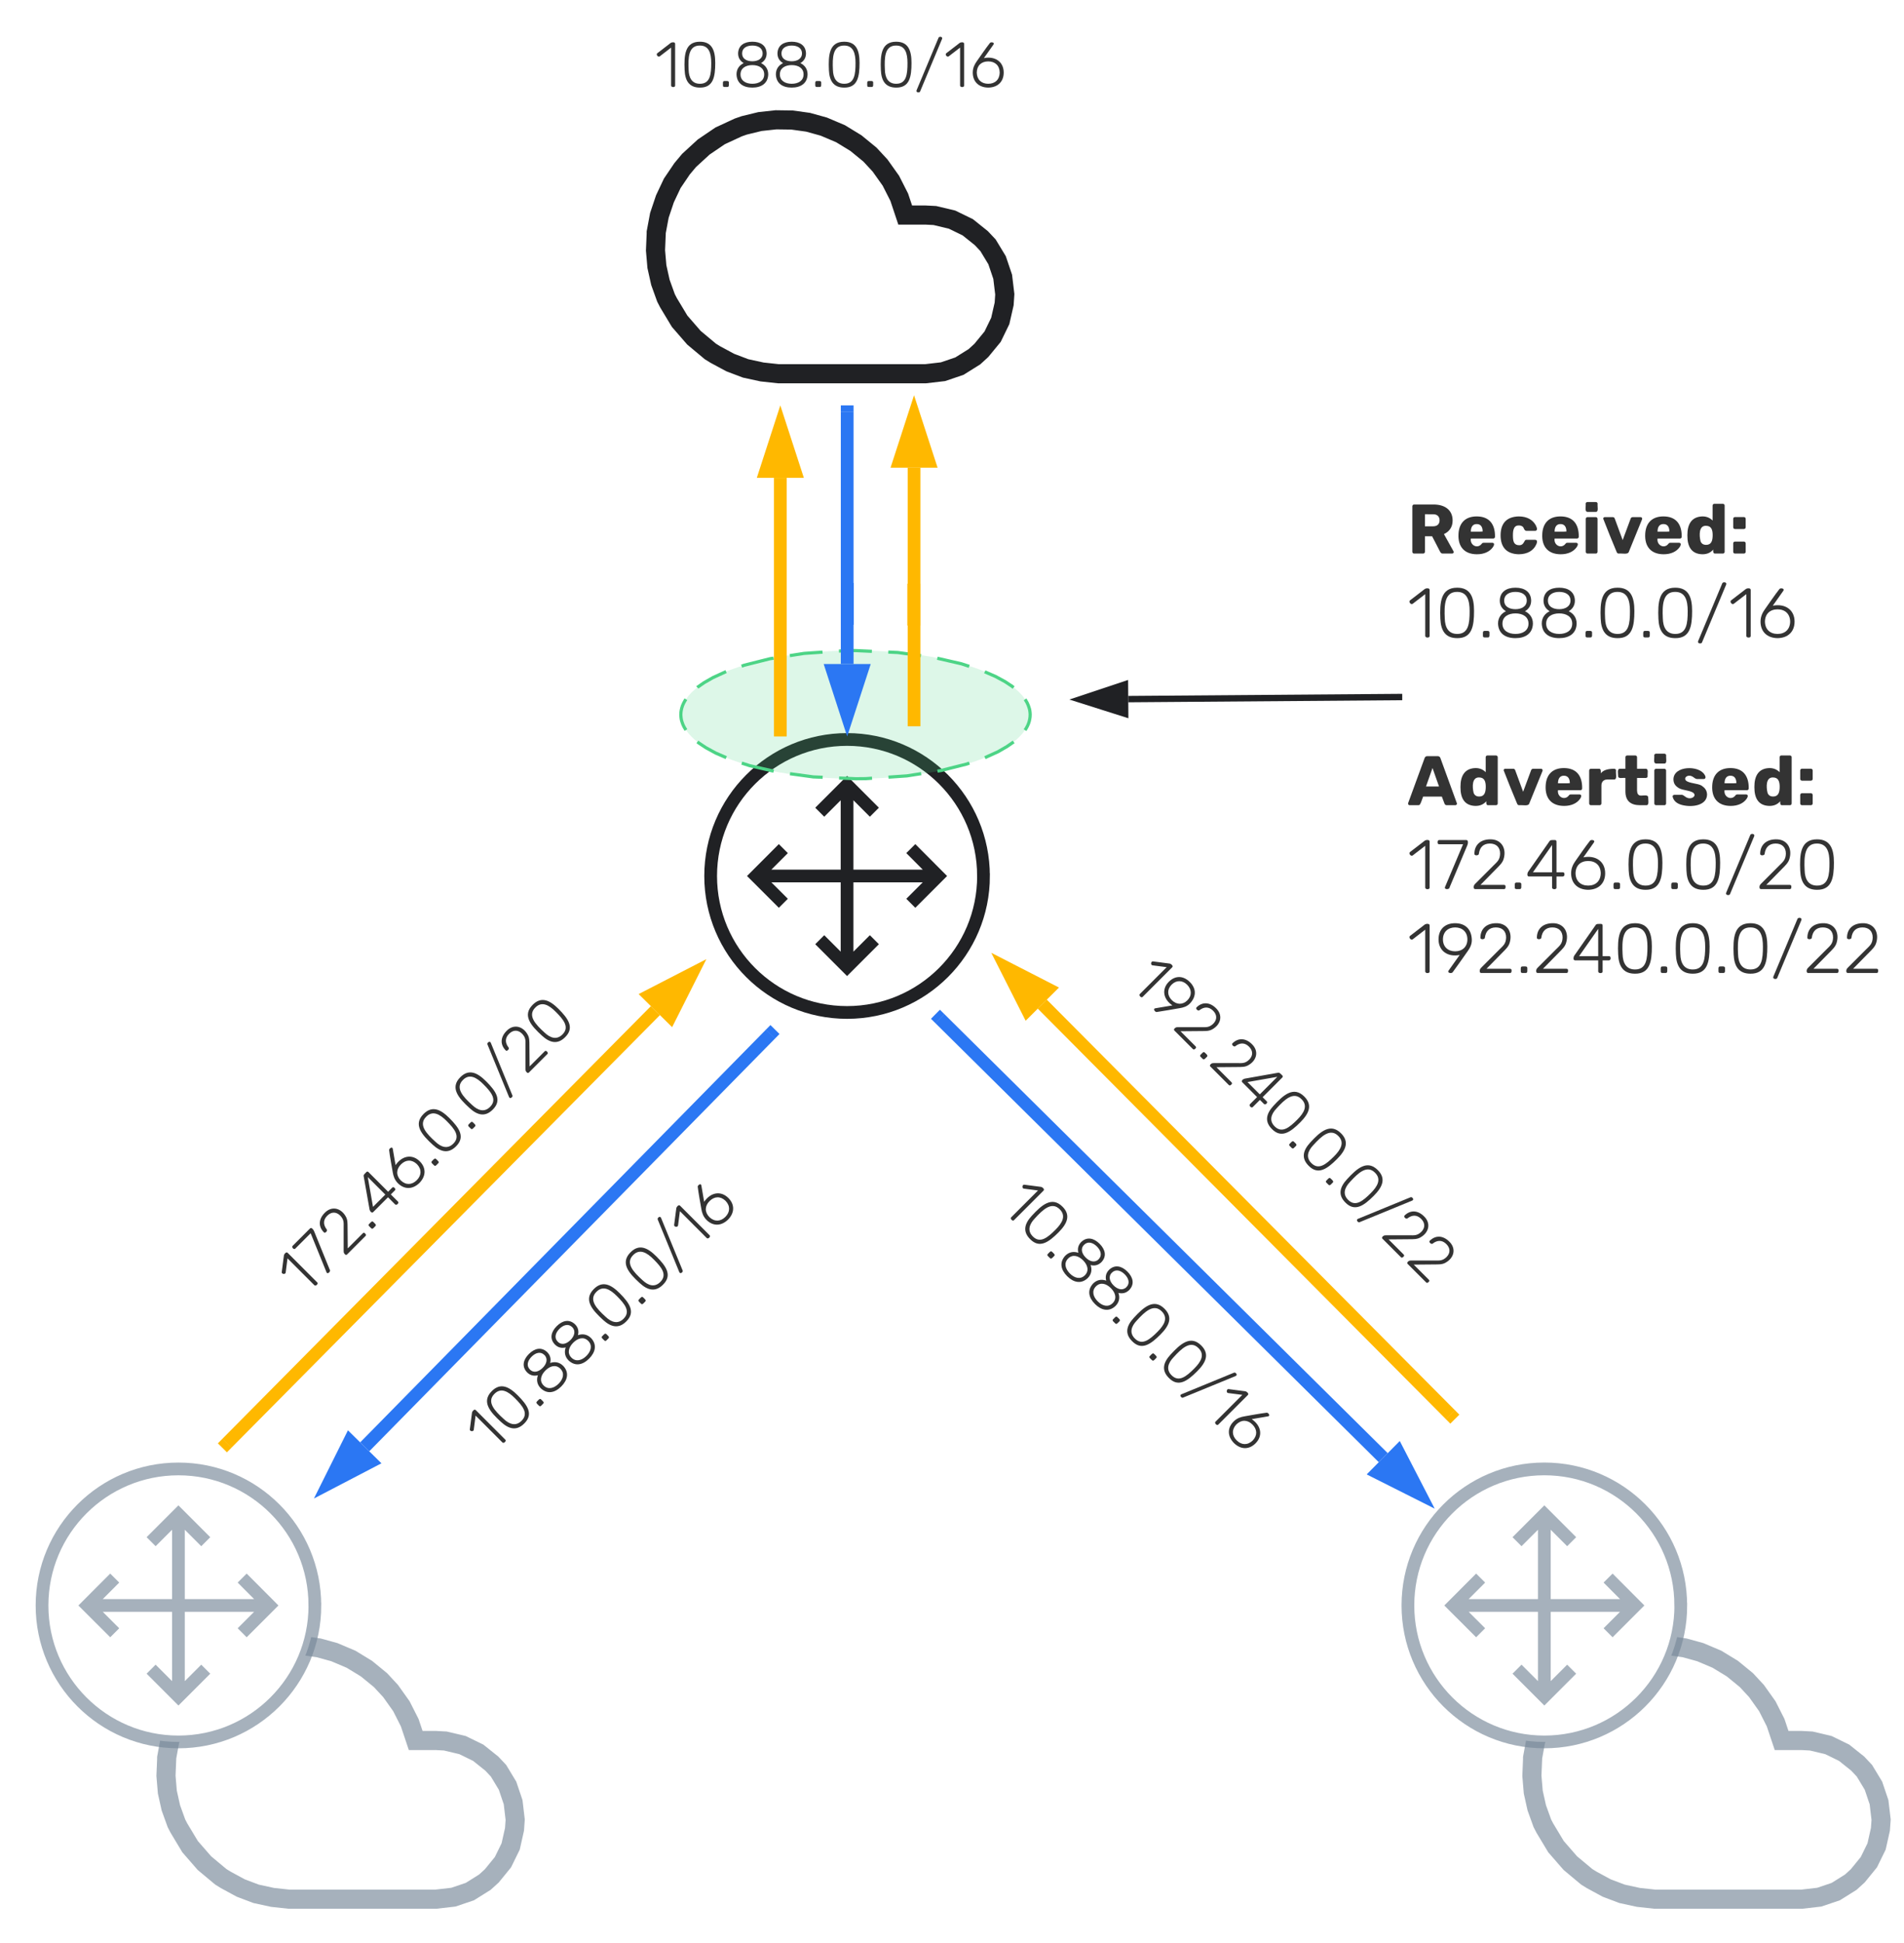 <svg xmlns="http://www.w3.org/2000/svg" xmlns:xlink="http://www.w3.org/1999/xlink" xmlns:lucid="lucid" width="598" height="610"><g transform="translate(-763 -372)" lucid:page-tab-id="~smbGzZ~nB0N"><path d="M0 0h1760v1360H0z" fill="#fff"/><path d="M877.55 826.2L1005 696.62" stroke="#2b77f3" stroke-width="4" fill="none"/><path d="M866.14 837.8l6.7-13.43 6.6 6.5z" stroke="#2b77f3" stroke-width="4" fill="#2b77f3"/><path d="M1004.96 696.66l1.44-1.46" stroke="#2b77f3" stroke-width="4" fill="none"/><path d="M968.85 689.26L834.25 825.1" stroke="#ffb800" stroke-width="4" fill="none"/><path d="M980.3 677.7l-6.75 13.4-6.6-6.52z" stroke="#ffb800" stroke-width="4" fill="#ffb800"/><path d="M834.3 825.05l-1.45 1.46M1090.36 687.23l128.16 128.86" stroke="#ffb800" stroke-width="4" fill="none"/><path d="M1078.9 675.7l13.34 6.84-6.57 6.54z" stroke="#ffb800" stroke-width="4" fill="#ffb800"/><path d="M1218.48 816.05l1.45 1.46" stroke="#ffb800" stroke-width="4" fill="none"/><path d="M1197.44 829.6l-139.22-137.8" stroke="#2b77f3" stroke-width="4" fill="none"/><path d="M1209 841.05l-13.4-6.74 6.52-6.58z" stroke="#2b77f3" stroke-width="4" fill="#2b77f3"/><path d="M1058.26 691.84l-1.46-1.44" stroke="#2b77f3" stroke-width="4" fill="none"/><path d="M892.05 829.17c-2.34-2.35-2.34-6.15 0-8.5l95.23-95.2c2.34-2.36 6.14-2.36 8.48 0l15.56 15.54c2.34 2.36 2.34 6.16 0 8.5l-95.23 95.22c-2.35 2.35-6.15 2.35-8.5 0z" stroke="#000" stroke-opacity="0" stroke-width="3" fill="#fff" fill-opacity="0"/><use xlink:href="#a" transform="matrix(0.707,-0.707,0.707,0.707,894.88,824.924) translate(13.32 18.7)"/><path d="M1076.25 725.4c2.34-2.34 6.14-2.34 8.48 0l95.22 95.22c2.35 2.35 2.35 6.14 0 8.5l-15.55 15.54c-2.35 2.35-6.14 2.35-8.5 0l-95.2-95.22c-2.35-2.34-2.35-6.14 0-8.48z" stroke="#000" stroke-opacity="0" stroke-width="3" fill="#fff" fill-opacity="0"/><use xlink:href="#a" transform="matrix(0.707,0.707,-0.707,0.707,1080.488,728.227) translate(13.32 18.7)"/><path d="M1200.04 526c0-3.3 2.7-6 6-6h162c3.3 0 6 2.7 6 6v156c0 3.3-2.7 6-6 6h-162c-3.3 0-6-2.7-6-6z" stroke="#000" stroke-opacity="0" stroke-width="3" fill="#fff" fill-opacity="0"/><use xlink:href="#b" transform="matrix(1,0,0,1,1205.041,525) translate(0 20.778)"/><use xlink:href="#c" transform="matrix(1,0,0,1,1205.041,525) translate(0 47.111)"/><use xlink:href="#d" transform="matrix(1,0,0,1,1205.041,525) translate(0 73.444)"/><use xlink:href="#e" transform="matrix(1,0,0,1,1205.041,525) translate(0 99.778)"/><use xlink:href="#f" transform="matrix(1,0,0,1,1205.041,525) translate(0 126.111)"/><use xlink:href="#g" transform="matrix(1,0,0,1,1205.041,525) translate(0 152.444)"/><path d="M837.1 775.7c-2.35-2.36-2.35-6.15 0-8.5l95.22-95.22c2.34-2.34 6.14-2.34 8.48 0l15.56 15.55c2.34 2.35 2.34 6.15 0 8.5l-95.22 95.2c-2.35 2.36-6.15 2.36-8.5 0z" stroke="#000" stroke-opacity="0" stroke-width="3" fill="#fff" fill-opacity="0"/><use xlink:href="#h" transform="matrix(0.707,-0.707,0.707,0.707,839.923,771.445) translate(7.5 18.7)"/><path d="M1126.28 662.54c2.35-2.34 6.15-2.34 8.5 0l95.2 95.22c2.36 2.35 2.36 6.15 0 8.5L1213 783.23c-2.35 2.35-6.14 2.35-8.5 0l-95.2-95.22c-2.35-2.34-2.35-6.14 0-8.5z" stroke="#000" stroke-opacity="0" stroke-width="3" fill="#fff" fill-opacity="0"/><use xlink:href="#i" transform="matrix(0.707,0.707,-0.707,0.707,1130.526,665.369) translate(1.39 20.387)"/><path d="M1011.76 409.68l5.04.7 4.94 1.37 5.26 2.23 4.83 2.95 4.4 3.6 3.17 3.42 3.4 4.78 2.63 5.18 1.87 5.6h6.36l2.96.15 5.38 1.28 4.94 2.4 4.27 3.42 2.1 2.23 2.85 4.7 1.76 5.2.66 5.5-.2 3.02-1.22 5.34-2.4 4.94-3.53 4.3-2.18 2-4.72 2.95-5.15 1.75-5.5.64h-46.18l-5.16-.56-5.16-1.12-4.82-1.83-4.72-2.54-1.54-.96-5.15-4.3-4.5-5.18-3.5-5.82-.78-1.52-1.75-4.86-1.1-4.94-.44-5.1.22-5.2v-.47l1-5.33 1.74-5.18 2.3-4.87 3.08-4.55 2.2-2.63 4.6-4.22 5.16-3.5 5.7-2.64 1.87-.65 4.93-1.2 5.05-.55z" stroke="#202124" stroke-width="6" fill-opacity="0"/><path d="M950.38 381.6c0-3.32 2.7-6 6-6h134.67c3.3 0 6 2.68 6 6v22c0 3.3-2.7 6-6 6H956.38c-3.3 0-6-2.7-6-6z" stroke="#000" stroke-opacity="0" stroke-width="3" fill="#fff" fill-opacity="0"/><use xlink:href="#a" transform="matrix(1,0,0,1,955.38,380.597) translate(13.32 18.7)"/><path d="M1117.35 591.47l85.06-.65" stroke="#202124" stroke-width="2" fill="none"/><path d="M1102.1 591.58l14.22-4.74.07 9.27z" stroke="#202124" stroke-width="2" fill="#202124"/><path d="M1202.38 590.82h1.03" stroke="#202124" stroke-width="2" fill="none"/><path d="M1071.9 647c0 23.66-19.2 42.84-42.86 42.84S986.2 670.66 986.2 647c0-23.68 19.18-42.86 42.84-42.86 23.67 0 42.85 19.18 42.85 42.85z" stroke="#202124" stroke-width="4" fill="#fff"/><path d="M1009.03 638.4l-8.58 8.6 8.58 8.57M1020.46 626.98l8.58-8.58 8.58 8.58M1037.62 667l-8.58 8.58-8.58-8.58M1049.06 638.4l8.57 8.6-8.57 8.57M1000.45 647h57.18M1029.04 618.4v57.18" stroke="#202124" stroke-width="4" fill-opacity="0"/><path d="M1050 557.25v9.13M1050 557.3v-2.05M1050 566.32v2.05" stroke="#ffb800" stroke-width="4" fill="none"/><path d="M1029.13 557v9.13M1029.13 557.05V555M1029.13 566.07v2.05" stroke="#2b77f3" stroke-width="4" fill="none"/><path d="M1086.55 596.34c0 11.12-24.56 20.13-54.85 20.13-30.3 0-54.85-9-54.85-20.13 0-11.12 24.55-20.13 54.85-20.13s54.85 9.02 54.85 20.14z" fill="#4dd486" fill-opacity=".19"/><path d="M1081.37 604.9l-.07.05-2.02 1.4-2.83 1.64-4.04 1.83-.07.03m-4.88 1.7l-.82.3-8.1 2.04-1.1.18m-5.12.8l-4.47.7-5.8.4m-5.16.33l-1.97.14-3.2.03-5.17-.23m-5.17-.23l-2.96-.12-7.3-1m-5.12-.8l-7.56-1.73-2.46-.8m-4.88-1.72l-3.32-1.44-3.07-1.68-2.2-1.46-.46-.38m-3.6-3.7l-.15-.23-.5-.84-.35-.77-.26-.74-.2-.72-.1-.7-.05-.68v-.16l.03-.7.1-.68.16-.7.24-.74.34-.77.45-.82.28-.42m3.58-3.7l.07-.07 2-1.4 2.85-1.63 4.04-1.85.07-.03m4.88-1.7l.82-.3 8.1-2.04 1.1-.17m5.12-.8l4.47-.7 5.8-.4m5.16-.33l1.97-.13 3.2-.03 5.17.24m5.16.23l2.97.14 7.3 1m5.12.8l7.56 1.74 2.46.8m4.88 1.72l3.32 1.43 3.07 1.66 2.2 1.46.46.4m3.6 3.7l.15.2.5.85.35.78.26.74.2.7.1.7.05.68v.16l-.03.7-.1.68-.16.7-.24.74-.34.77-.45.82-.3.43" stroke="#4dd486" fill="none"/><path d="M1008.08 601.2V522M1008.08 601.14v2.05" stroke="#ffb800" stroke-width="4" fill="none"/><path d="M1008.08 505.74l4.64 14.27h-9.27z" stroke="#ffb800" stroke-width="4" fill="#ffb800"/><path d="M1050.08 598v-79.18M1050.08 597.95V600" stroke="#ffb800" stroke-width="4" fill="none"/><path d="M1050.08 502.55l4.64 14.27h-9.27z" stroke="#ffb800" stroke-width="4" fill="#ffb800"/><path d="M1029.08 580.45v-79.18" stroke="#2b77f3" stroke-width="4" fill="none"/><path d="M1029.08 596.72l-4.63-14.27h9.27z" stroke="#2b77f3" stroke-width="4" fill="#2b77f3"/><path d="M1029.08 501.32v-2.05" stroke="#2b77f3" stroke-width="4" fill="none"/><path d="M858.04 888.6l5.05.7 4.93 1.36 5.26 2.23 4.82 2.94 4.4 3.6 3.17 3.42 3.4 4.78 2.62 5.18 1.87 5.58h6.35l2.96.16 5.4 1.28 4.92 2.4 4.28 3.42 2.1 2.23 2.84 4.7 1.75 5.18.65 5.5-.22 3.03-1.2 5.35-2.42 4.94-3.5 4.3-2.2 2-4.7 2.94-5.17 1.75-5.48.63h-46.19l-5.15-.56-5.15-1.12-4.83-1.83-4.7-2.55-1.55-.96-5.15-4.3-4.5-5.17-3.5-5.82-.78-1.5-1.76-4.87-1.1-4.94-.43-5.12.22-5.18v-.48l.98-5.34 1.76-5.18 2.3-4.86 3.1-4.55 2.18-2.64 4.6-4.22 5.16-3.5 5.7-2.64 1.87-.64 4.95-1.2 5.05-.55z" stroke="#789" stroke-opacity=".65" stroke-width="6" fill-opacity="0"/><path d="M861.9 876c0 23.66-19.2 42.84-42.86 42.84S776.2 899.66 776.2 876c0-23.68 19.18-42.86 42.84-42.86 23.67 0 42.85 19.18 42.85 42.85z" stroke="#789" stroke-opacity=".65" stroke-width="4" fill="#fff"/><path d="M799.03 867.4l-8.58 8.6 8.58 8.57M810.46 855.98l8.58-8.58 8.58 8.58M827.62 896l-8.58 8.58-8.58-8.58M839.06 867.4l8.57 8.6-8.57 8.57M790.45 876h57.18M819.04 847.4v57.18" stroke="#789" stroke-opacity=".65" stroke-width="4" fill-opacity="0"/><path d="M1287.04 888.6l5.05.7 4.93 1.36 5.26 2.23 4.82 2.94 4.4 3.6 3.17 3.42 3.4 4.78 2.62 5.18 1.87 5.58h6.35l2.96.16 5.4 1.28 4.92 2.4 4.28 3.42 2.1 2.23 2.84 4.7 1.75 5.18.65 5.5-.22 3.03-1.2 5.35-2.42 4.94-3.5 4.3-2.2 2-4.7 2.94-5.17 1.75-5.48.63h-46.19l-5.15-.56-5.15-1.12-4.83-1.83-4.7-2.55-1.55-.96-5.15-4.3-4.5-5.17-3.5-5.82-.78-1.5-1.76-4.87-1.1-4.94-.43-5.12.22-5.18v-.48l.98-5.34 1.76-5.18 2.3-4.86 3.1-4.55 2.18-2.64 4.6-4.22 5.16-3.5 5.7-2.64 1.87-.64 4.95-1.2 5.05-.55z" stroke="#789" stroke-opacity=".65" stroke-width="6" fill-opacity="0"/><path d="M1290.9 876c0 23.66-19.2 42.84-42.86 42.84s-42.85-19.18-42.85-42.85c0-23.68 19.18-42.86 42.84-42.86 23.67 0 42.85 19.18 42.85 42.85z" stroke="#789" stroke-opacity=".65" stroke-width="4" fill="#fff"/><path d="M1228.03 867.4l-8.58 8.6 8.58 8.57M1239.46 855.98l8.58-8.58 8.58 8.58M1256.62 896l-8.58 8.58-8.58-8.58M1268.06 867.4l8.57 8.6-8.57 8.57M1219.45 876h57.18M1248.04 847.4v57.18" stroke="#789" stroke-opacity=".65" stroke-width="4" fill-opacity="0"/><defs><path fill="#333" d="M317-22c4 31-63 32-63 0v-596L75-480c-26 19-63-30-38-49l213-164c16-10 67-16 67 15v656" id="j"/><path fill="#333" d="M549-378c0 219-30 390-241 388C136 10 75-102 68-266c-10-231 3-444 240-444 191 0 241 138 241 332zM308-650c-181-2-186 191-177 379 3 127 52 221 177 221 163 1 178-151 178-326 0-151-34-274-178-274" id="k"/><path fill="#333" d="M166-70c-2 29 9 71-23 70-29-2-72 10-70-22 1-29-9-72 22-71 30 1 72-9 71 23" id="l"/><path fill="#333" d="M558-197C554-56 450 10 309 10 166 10 66-55 60-197c0-90 50-147 113-177-49-29-88-77-88-152 3-127 98-184 224-184s221 57 224 184c0 75-39 123-88 152 63 30 113 87 113 177zm-435 0c0 100 84 147 186 147s186-47 186-147-84-146-186-146-186 46-186 146zm25-329c0 86 74 123 161 123 85 0 161-39 161-123 0-86-73-124-161-124-87 0-161 38-161 124" id="m"/><path fill="#333" d="M374-771c9-27 71-20 56 17L86 69c-5 27-72 21-56-17" id="n"/><path fill="#333" d="M541-226C541-84 449 8 298 10 147 8 55-84 55-226c0-76 31-132 63-177 69-97 135-196 208-289 17-18 79-7 54 27L230-453c179-34 311 60 311 227zm-423 0c2 111 73 176 180 176s178-65 180-176c-2-111-73-175-180-175s-178 64-180 175" id="o"/><g id="a"><use transform="matrix(0.02,0,0,0.02,0,0)" xlink:href="#j"/><use transform="matrix(0.02,0,0,0.02,7.96,0)" xlink:href="#k"/><use transform="matrix(0.02,0,0,0.02,19.9,0)" xlink:href="#l"/><use transform="matrix(0.02,0,0,0.02,24.42,0)" xlink:href="#m"/><use transform="matrix(0.02,0,0,0.02,36.78,0)" xlink:href="#m"/><use transform="matrix(0.02,0,0,0.02,48.9,0)" xlink:href="#l"/><use transform="matrix(0.02,0,0,0.02,53.28,0)" xlink:href="#k"/><use transform="matrix(0.02,0,0,0.02,65.22,0)" xlink:href="#l"/><use transform="matrix(0.02,0,0,0.02,69.6,0)" xlink:href="#k"/><use transform="matrix(0.02,0,0,0.02,81.58,0)" xlink:href="#n"/><use transform="matrix(0.02,0,0,0.02,90.76,0)" xlink:href="#j"/><use transform="matrix(0.02,0,0,0.02,98.72,0)" xlink:href="#o"/></g><path fill="#333" d="M250-25c0 13-12 26-26 25H95C81 1 70-12 70-25v-650c0-14 11-25 25-25h272c161-2 278 74 278 228 1 99-54 163-124 194L658-32c9 15-4 32-18 32H507c-23 2-34-15-41-27L352-247H250v222zm209-449c-1-56-33-87-94-87H250v172h115c59 1 93-30 94-85" id="p"/><path fill="#333" d="M524-154c34 5 22 39 5 63C486-30 407 11 299 10 127 9 28-93 38-279c8-158 98-251 260-251 178 0 264 109 261 291 0 14-11 25-25 25H214c-14 97 96 151 154 76 12-13 11-15 32-16h124zM298-421c-59 0-84 45-84 108 56-1 117 3 169-2 0-62-25-106-85-106" id="q"/><path fill="#333" d="M534-196c33 3 28 36 15 64C510-44 426 9 298 10 131 6 39-84 39-260c0-177 92-266 259-270 122 0 202 51 244 128 11 28 26 49 10 70-5 5-11 8-18 8H407c-36-1-34-56-59-64-12-9-28-13-47-13-85-3-89 89-85 177 4 65 24 103 85 105 57 3 66-38 89-72 4-3 10-5 17-5h127" id="r"/><path fill="#333" d="M227-25c0 13-11 26-25 25H84C70 1 59-12 59-25v-470c0-14 11-25 25-25h118c14 0 25 11 25 25v470zm1-685c-5 41 18 115-25 115H83c-43-3-20-75-25-115-2-13 11-26 25-25h120c13-1 27 12 25 25" id="s"/><path fill="#333" d="M553-520c15 0 27 15 21 31L385-25C373 18 293-5 244 0c-21 2-28-11-34-25C145-182 80-338 19-498c0-12 10-23 23-22h113c16-1 26 11 29 21l113 307 114-307c3-10 13-21 29-21h113" id="t"/><path fill="#333" d="M409-57c-33 39-82 68-156 67C98 6 39-99 40-260c-1-159 60-265 213-270 67-1 114 25 147 59v-214c0-14 11-25 25-25h122c13 0 26 11 25 25v660c1 13-12 26-25 25H434c-27 0-27-29-25-57zM308-396c-105-6-101 134-80 220 12 32 36 52 80 52 76 0 93-62 93-140 0-76-20-131-93-132" id="u"/><path fill="#333" d="M235-375c0 13-12 26-26 25H82c-13 1-26-12-25-25v-121c-1-13 12-26 25-25h127c14-1 26 12 26 25v121zm0 350c0 13-12 26-26 25H82C69 1 56-12 57-25v-121c-1-13 12-26 25-25h127c14-1 26 12 26 25v121" id="v"/><g id="b"><use transform="matrix(0.022,0,0,0.022,0,0)" xlink:href="#p"/><use transform="matrix(0.022,0,0,0.022,15.2,0)" xlink:href="#q"/><use transform="matrix(0.022,0,0,0.022,28.4,0)" xlink:href="#r"/><use transform="matrix(0.022,0,0,0.022,41.511,0)" xlink:href="#q"/><use transform="matrix(0.022,0,0,0.022,54.711,0)" xlink:href="#s"/><use transform="matrix(0.022,0,0,0.022,61.067,0)" xlink:href="#t"/><use transform="matrix(0.022,0,0,0.022,73.844,0)" xlink:href="#q"/><use transform="matrix(0.022,0,0,0.022,87.044,0)" xlink:href="#u"/><use transform="matrix(0.022,0,0,0.022,101.067,0)" xlink:href="#v"/></g><g id="c"><use transform="matrix(0.022,0,0,0.022,0,0)" xlink:href="#j"/><use transform="matrix(0.022,0,0,0.022,8.844,0)" xlink:href="#k"/><use transform="matrix(0.022,0,0,0.022,22.111,0)" xlink:href="#l"/><use transform="matrix(0.022,0,0,0.022,27.133,0)" xlink:href="#m"/><use transform="matrix(0.022,0,0,0.022,40.867,0)" xlink:href="#m"/><use transform="matrix(0.022,0,0,0.022,54.333,0)" xlink:href="#l"/><use transform="matrix(0.022,0,0,0.022,59.2,0)" xlink:href="#k"/><use transform="matrix(0.022,0,0,0.022,72.467,0)" xlink:href="#l"/><use transform="matrix(0.022,0,0,0.022,77.333,0)" xlink:href="#k"/><use transform="matrix(0.022,0,0,0.022,90.644,0)" xlink:href="#n"/><use transform="matrix(0.022,0,0,0.022,100.844,0)" xlink:href="#j"/><use transform="matrix(0.022,0,0,0.022,109.689,0)" xlink:href="#o"/></g><path fill="#333" d="M705-30c7 14-6 30-20 30H562c-17 1-28-11-32-21l-39-102H224c-16 38-26 82-47 115-5 5-13 8-24 8H30C17 0 5-15 10-30l235-642c5-15 18-29 39-28h148c21-1 34 13 39 28zM265-267h186l-93-264" id="w"/><path fill="#333" d="M234-25c0 13-12 26-26 25H84C70 1 59-12 59-25v-470c0-13 11-26 25-25h115c30-1 27 34 26 65 38-48 102-65 192-65 14 0 27 11 25 25-6 44 20 128-25 128h-97c-54 0-86 32-86 86v256" id="x"/><path fill="#333" d="M443-112c0 41 17 112-25 112h-93C192-1 118-62 118-197v-192c-38-5-104 16-104-25 0-39-17-106 26-106h78v-165c-1-14 12-25 25-25h116c14 0 25 11 25 25v165h125c43 1 22 67 26 106 2 14-12 25-26 25H284v178c1 43 14 74 57 74 38 0 102-16 102 25" id="y"/><path fill="#333" d="M523-153C521 3 312 36 162-4 96-22 46-58 31-123c-2-14 12-25 24-25h114c37 14 55 49 108 49 45 0 88-37 57-71-38-41-156-41-210-72-46-27-80-60-81-127 1-196 359-203 442-70 13 21 23 38 10 57-5 5-10 8-16 8H375c-40-9-54-47-107-47-42 0-75 36-48 67 39 43 176 41 227 76 44 30 73 64 76 125" id="z"/><g id="e"><use transform="matrix(0.022,0,0,0.022,0,0)" xlink:href="#w"/><use transform="matrix(0.022,0,0,0.022,15.778,0)" xlink:href="#u"/><use transform="matrix(0.022,0,0,0.022,29.8,0)" xlink:href="#t"/><use transform="matrix(0.022,0,0,0.022,42.578,0)" xlink:href="#q"/><use transform="matrix(0.022,0,0,0.022,55.778,0)" xlink:href="#x"/><use transform="matrix(0.022,0,0,0.022,65.867,0)" xlink:href="#y"/><use transform="matrix(0.022,0,0,0.022,76.244,0)" xlink:href="#s"/><use transform="matrix(0.022,0,0,0.022,82.6,0)" xlink:href="#z"/><use transform="matrix(0.022,0,0,0.022,94.889,0)" xlink:href="#q"/><use transform="matrix(0.022,0,0,0.022,108.089,0)" xlink:href="#u"/><use transform="matrix(0.022,0,0,0.022,122.111,0)" xlink:href="#v"/></g><path fill="#333" d="M437-700c34-2 26 52 16 75L200-25c2 33-83 37-65-6l257-609H51c-30 5-32-60 0-60h386" id="A"/><path fill="#333" d="M507-37c0 22-3 38-23 37H74C48 2 48-37 58-56c4-6 10-14 19-23l259-259c51-51 91-79 93-169 0-90-56-144-148-143-96 1-143 59-155 144 3 29-64 34-64 4 0-125 83-205 219-208 162-6 244 125 199 278-16 56-56 92-97 134L149-60h335c15 0 23 8 23 23" id="B"/><path fill="#333" d="M447-22c4 31-63 32-63 0v-158H54c-32 1-24-50-11-68l304-435c12-22 46-16 78-17 13 0 22 9 22 22v438h91c30-4 32 60 0 60h-91v158zM111-240h273v-389" id="C"/><g id="f"><use transform="matrix(0.022,0,0,0.022,0,0)" xlink:href="#j"/><use transform="matrix(0.022,0,0,0.022,8.844,0)" xlink:href="#A"/><use transform="matrix(0.022,0,0,0.022,19.667,0)" xlink:href="#B"/><use transform="matrix(0.022,0,0,0.022,32.111,0)" xlink:href="#l"/><use transform="matrix(0.022,0,0,0.022,36.978,0)" xlink:href="#C"/><use transform="matrix(0.022,0,0,0.022,50.2,0)" xlink:href="#o"/><use transform="matrix(0.022,0,0,0.022,63.133,0)" xlink:href="#l"/><use transform="matrix(0.022,0,0,0.022,68,0)" xlink:href="#k"/><use transform="matrix(0.022,0,0,0.022,81.267,0)" xlink:href="#l"/><use transform="matrix(0.022,0,0,0.022,86.133,0)" xlink:href="#k"/><use transform="matrix(0.022,0,0,0.022,99.444,0)" xlink:href="#n"/><use transform="matrix(0.022,0,0,0.022,109.422,0)" xlink:href="#B"/><use transform="matrix(0.022,0,0,0.022,121.867,0)" xlink:href="#k"/></g><path fill="#333" d="M279-710c148 0 232 89 238 231 3 73-29 126-59 168C386-210 316-107 242-8c-17 18-81 8-56-27l158-222C170-223 42-318 42-479c0-142 89-231 237-231zM105-479c0 105 71 170 174 170s175-65 175-170c0-106-72-171-175-171s-174 65-174 171" id="D"/><g id="g"><use transform="matrix(0.022,0,0,0.022,0,0)" xlink:href="#j"/><use transform="matrix(0.022,0,0,0.022,8.844,0)" xlink:href="#D"/><use transform="matrix(0.022,0,0,0.022,21.556,0)" xlink:href="#B"/><use transform="matrix(0.022,0,0,0.022,34,0)" xlink:href="#l"/><use transform="matrix(0.022,0,0,0.022,39.289,0)" xlink:href="#B"/><use transform="matrix(0.022,0,0,0.022,51.467,0)" xlink:href="#C"/><use transform="matrix(0.022,0,0,0.022,64.689,0)" xlink:href="#k"/><use transform="matrix(0.022,0,0,0.022,77.956,0)" xlink:href="#l"/><use transform="matrix(0.022,0,0,0.022,82.822,0)" xlink:href="#k"/><use transform="matrix(0.022,0,0,0.022,96.089,0)" xlink:href="#l"/><use transform="matrix(0.022,0,0,0.022,100.956,0)" xlink:href="#k"/><use transform="matrix(0.022,0,0,0.022,114.267,0)" xlink:href="#n"/><use transform="matrix(0.022,0,0,0.022,124.244,0)" xlink:href="#B"/><use transform="matrix(0.022,0,0,0.022,136.689,0)" xlink:href="#B"/></g><g id="h"><use transform="matrix(0.02,0,0,0.02,0,0)" xlink:href="#j"/><use transform="matrix(0.02,0,0,0.02,7.96,0)" xlink:href="#A"/><use transform="matrix(0.02,0,0,0.02,17.7,0)" xlink:href="#B"/><use transform="matrix(0.02,0,0,0.02,28.9,0)" xlink:href="#l"/><use transform="matrix(0.02,0,0,0.02,33.28,0)" xlink:href="#C"/><use transform="matrix(0.02,0,0,0.02,45.18,0)" xlink:href="#o"/><use transform="matrix(0.02,0,0,0.02,56.82,0)" xlink:href="#l"/><use transform="matrix(0.02,0,0,0.02,61.2,0)" xlink:href="#k"/><use transform="matrix(0.02,0,0,0.02,73.14,0)" xlink:href="#l"/><use transform="matrix(0.02,0,0,0.02,77.52,0)" xlink:href="#k"/><use transform="matrix(0.02,0,0,0.02,89.5,0)" xlink:href="#n"/><use transform="matrix(0.02,0,0,0.02,98.48,0)" xlink:href="#B"/><use transform="matrix(0.02,0,0,0.02,109.68,0)" xlink:href="#k"/></g><g id="i"><use transform="matrix(0.02,0,0,0.02,0,0)" xlink:href="#j"/><use transform="matrix(0.02,0,0,0.02,7.96,0)" xlink:href="#D"/><use transform="matrix(0.02,0,0,0.02,19.4,0)" xlink:href="#B"/><use transform="matrix(0.02,0,0,0.02,30.6,0)" xlink:href="#l"/><use transform="matrix(0.02,0,0,0.02,35.36,0)" xlink:href="#B"/><use transform="matrix(0.02,0,0,0.02,46.32,0)" xlink:href="#C"/><use transform="matrix(0.02,0,0,0.02,58.22,0)" xlink:href="#k"/><use transform="matrix(0.02,0,0,0.02,70.16,0)" xlink:href="#l"/><use transform="matrix(0.02,0,0,0.02,74.54,0)" xlink:href="#k"/><use transform="matrix(0.02,0,0,0.02,86.48,0)" xlink:href="#l"/><use transform="matrix(0.02,0,0,0.02,90.86,0)" xlink:href="#k"/><use transform="matrix(0.02,0,0,0.02,102.84,0)" xlink:href="#n"/><use transform="matrix(0.02,0,0,0.02,111.82,0)" xlink:href="#B"/><use transform="matrix(0.02,0,0,0.02,123.02,0)" xlink:href="#B"/></g></defs></g></svg>